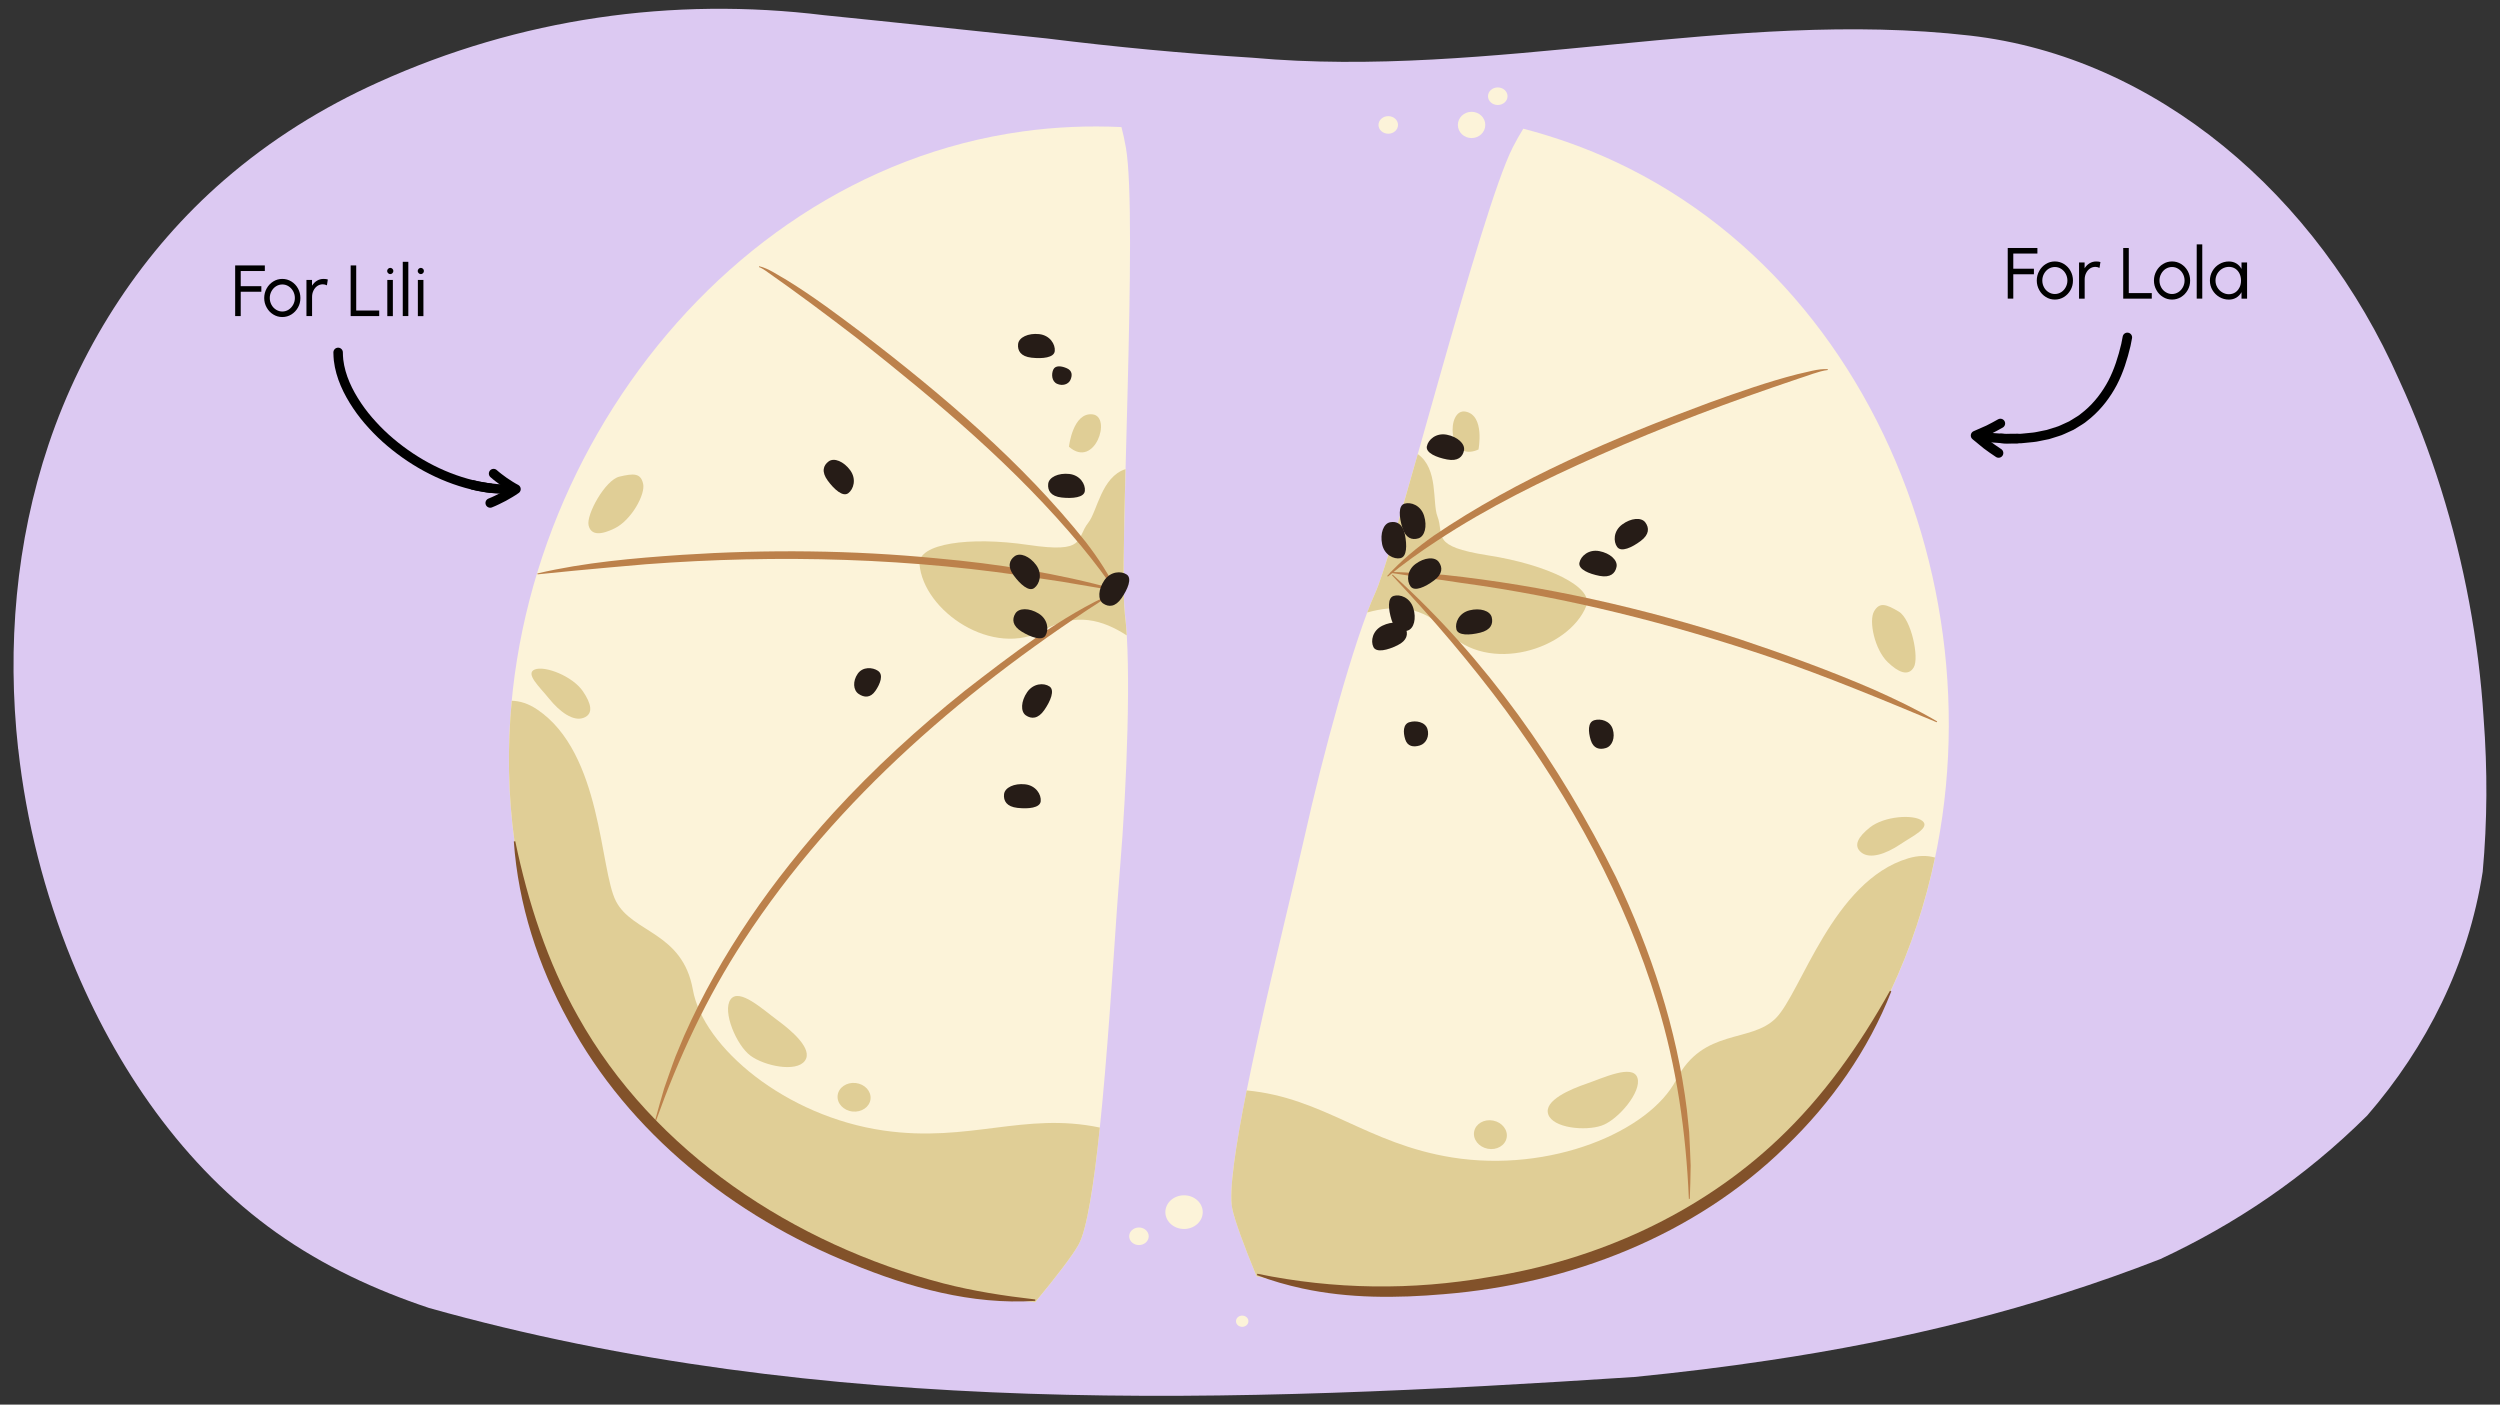 <?xml version="1.0" encoding="UTF-8"?><svg id="b" xmlns="http://www.w3.org/2000/svg" width="760" height="427" viewBox="0 0 760 427"><rect x="0" y="0" width="760" height="427" fill="#333333" stroke="none"/><path d="M5.54,227.69c2.43,22.04,7.97,43.78,16.28,64.18,13.36,32.79,34.11,62.92,62.26,82.89,7.13,5.06,14.62,9.4,22.37,13.17,7.76,3.77,15.78,6.95,23.97,9.69,119.68,33.61,244.78,28.94,366.46,20.98,13.68-1.36,27.27-3,40.78-5.04,40.5-6,80.36-15.67,119.08-30.8,11.31-5.27,22.26-11.44,32.77-18.66,10.51-7.22,20.57-15.49,30.12-24.98,9.03-10.41,16.71-21.92,22.69-34.33,5.98-12.41,10.24-25.74,12.42-39.76,1.41-15.31,1.48-31.01,.28-46.73-1.47-23.3-5.84-46.97-12.95-69.65-3.55-11.34-7.79-22.43-12.69-33.05-24.88-56.52-74.08-98.32-130.52-104.78-71.97-8.25-145.59,13.29-218.12,6.73-10.42-.65-20.84-1.47-31.24-2.44-10.41-.98-20.81-2.12-31.2-3.41-11.27-1.16-22.54-2.36-33.84-3.56-11.29-1.19-22.61-2.38-33.97-3.52-46.01-5.64-92.45,.91-135.57,20.44-8.4,3.79-16.56,8.13-24.4,13.08-7.84,4.95-15.38,10.51-22.55,16.74-24.19,21.02-42.77,49.14-53.21,80.26-9.91,29.54-12.68,61.36-9.24,92.56Z" fill="#dcc9f2"/><g><path d="M340.48,264.01c2.13-25.49,3.43-61.9,1.51-77.2-1.93-15.3,4.02-120.54,.28-141.94-.4-2.29-.86-4.36-1.35-6.24-10.01-.46-20.05-.06-30.04,1.33-98.43,13.63-168.09,117.39-154.47,215.82,11.21,80.98,79.59,132.09,158.29,140.08,6.35-7.64,11.33-14.16,13.18-17.47,6.75-12.12,10.46-88.88,12.59-114.37Z" fill="#fcf3d9"/><path d="M334.36,342.78c-23.01-4.83-39.74,4.65-65.69,.91-29.89-4.3-54.91-25.28-58.04-42.83-3.13-17.55-18.35-17.2-23.36-26.86-5.01-9.66-4.16-44.99-23.95-58.31-2.69-1.81-5.27-2.61-7.75-2.66-1.35,14.17-1.13,28.51,.84,42.74,11.21,80.98,79.59,132.09,158.29,140.08,6.35-7.64,11.33-14.16,13.18-17.47,2.57-4.62,4.7-18.63,6.47-35.6Z" fill="#e0ce96"/><path d="M342.17,142.61c-7.36,2.34-8.59,12.82-11.32,16.28-3.92,4.97-.36,9.41-18.29,6.76-17.93-2.65-33.52-.35-33.03,5.81,1.13,14.29,22.36,28.83,37.94,20.04,9.63-5.43,17.75-3.06,25.06,1.66-.14-2.38-.33-4.52-.56-6.35-.7-5.58-.36-23.12,.18-44.2Z" fill="#e0ce96"/><path d="M195.51,147.02c.76,3.25-3.58,11.08-8.58,13.56-3.98,1.98-7.24,2.37-8-.88s5.07-13.8,9.39-14.81,6.43-1.11,7.18,2.13Z" fill="#e0ce96"/><path d="M162.61,203.51c3.11-1.19,11.46,2.04,14.6,6.65,2.5,3.67,3.33,6.85,.22,8.05s-7.19-1.7-10.59-5.92c-2.79-3.46-7.34-7.58-4.23-8.78Z" fill="#e0ce96"/><path d="M244.68,322.49c-2.63,3.58-12.27,1.57-16.53-1.56s-8.67-13.54-6.04-17.13,9.9,3.16,14.15,6.28,11.05,8.82,8.42,12.4Z" fill="#e0ce96"/><ellipse cx="259.65" cy="333.58" rx="4.36" ry="5.03" transform="translate(-100.34 555.17) rotate(-83.72)" fill="#e0ce96"/><path d="M324.96,135.8s1.16-10.5,7.16-9.84,.68,16.78-7.16,9.84Z" fill="#e0ce96"/><path d="M338.72,180.12c-43.68,27.85-84.26,62.23-112.71,105.93-11.13,17.02-19.74,35.5-26.59,54.69,0,0-.28-.08-.28-.08,.9-3.28,1.79-6.58,2.78-9.84,1.15-3.16,2.24-6.54,3.43-9.64,0,0,2.63-6.3,2.63-6.3,11.08-24.98,27.04-47.6,45.37-67.77,12.28-13.43,25.74-25.74,39.92-37.1,14.17-10.95,29.47-22.84,45.46-29.88h0Z" fill="#bc814b"/><path d="M163.37,174.32c14.42-3.37,29.21-4.64,43.95-5.65,25.75-1.68,51.84-1.45,77.54,1.07,18.37,1.65,36.79,4.53,54.55,9.51,0,0-.07,.29-.07,.29-3.66-.53-7.3-1.1-10.93-1.75-3.31-.6-7.64-1.32-10.91-1.75-39.91-6.48-80.8-7.53-121.08-4.51-5.46,.46-16.54,1.45-22,1.98,0,0-11.01,1.1-11.01,1.1,0,0-.05-.29-.05-.29h0Z" fill="#bc814b"/><path d="M230.76,80.92c2.93,.68,5.79,2.77,8.42,4.23,7.96,4.89,15.44,10.5,22.89,16.11,24.6,18.95,48.66,39.21,68.08,63.6,3.79,4.95,7.25,10.21,9.88,15.88l-.26,.14c-3.38-5.21-7.15-10.1-11.07-14.87-19.78-23.84-43.71-43.88-67.95-63.03-9-6.93-18.7-14.17-28.02-20.69,0,0-.98-.61-.98-.61-.32-.18-.69-.41-.97-.46l-.03-.29h0Z" fill="#bc814b"/><path d="M329.8,149.24c-.22,2.03-3.74,2.37-7.05,2.01s-4.32-2.14-4.1-4.16,3.09-3.37,6.4-3.01c3.31,.36,4.97,3.14,4.75,5.16Z" fill="#261c17"/><path d="M320.65,106.73c-.22,2.03-3.74,2.37-7.05,2.01s-4.32-2.14-4.1-4.16,3.09-3.37,6.4-3.01,4.97,3.14,4.75,5.16Z" fill="#261c17"/><path d="M320.2,112.36c.63-1.39,2.54-1.12,4.16-.39s1.68,2.13,1.05,3.52-2.46,1.92-4.08,1.18-1.76-2.93-1.13-4.32Z" fill="#261c17"/><path d="M316.38,243.59c-.22,2.03-3.74,2.37-7.05,2.01s-4.32-2.14-4.1-4.16,3.09-3.37,6.4-3.01c3.31,.36,4.97,3.14,4.75,5.16Z" fill="#261c17"/><path d="M317.85,193.19c-1.06,1.74-4.39,.57-7.24-1.17s-3.01-3.77-1.95-5.51,4.23-1.75,7.07-.01,3.17,4.95,2.11,6.69Z" fill="#261c17"/><path d="M319.05,208.68c1.68,1.15,.32,4.42-1.57,7.16s-3.93,2.79-5.61,1.64c-1.68-1.15-1.51-4.32,.38-7.06s5.11-2.89,6.79-1.74Z" fill="#261c17"/><path d="M266.94,203.96c1.68,1.15,.7,3.86-.82,6.07s-3.43,2.07-5.11,.91-1.81-3.88-.28-6.1c1.52-2.21,4.53-2.05,6.21-.89Z" fill="#261c17"/><path d="M314.4,178.77c-1.64,1.2-4.27-1.16-6.24-3.85s-1.34-4.63,.3-5.83,4.57,0,6.54,2.69,1.04,5.78-.6,6.99Z" fill="#261c17"/><path d="M257.86,149.94c-1.64,1.2-4.27-1.16-6.24-3.85-1.97-2.69-1.34-4.63,.3-5.83,1.64-1.2,4.57,0,6.54,2.69s1.04,5.78-.6,6.99Z" fill="#261c17"/><path d="M314.7,395.47c-19.26,1.25-38.32-4.08-55.98-11.36-35.6-14.32-67.48-39.58-85.85-73.65-9.27-16.77-15.32-35.52-16.67-54.66,0,0,.44-.06,.44-.06,3.89,18.62,9.76,36.72,19.02,53.17,23.14,41.48,65.82,69.34,111.12,81.24,9.14,2.35,18.46,3.8,27.94,4.88,0,0,0,.44,0,.44h0Z" fill="#82522a"/><path d="M342.53,174.66c1.68,1.15,.32,4.42-1.57,7.16s-3.93,2.79-5.61,1.64-1.51-4.32,.38-7.06,5.11-2.89,6.79-1.74Z" fill="#261c17"/></g><g><path d="M396.56,254.46c5.54-24.97,15.11-60.13,21.49-74.16,6.38-14.03,31.97-116.3,41.89-135.62,1.06-2.07,2.11-3.9,3.14-5.56,9.69,2.53,19.16,5.9,28.29,10.19,89.94,42.25,125.64,162.02,83.39,251.96-34.76,74-115.23,102.49-192.75,86.74-3.79-9.19-6.62-16.88-7.4-20.6-2.85-13.58,16.41-87.98,21.95-112.95Z" fill="#fcf3d9"/><path d="M431,138.04c6.34,4.42,4.39,14.79,5.97,18.91,2.27,5.91-2.45,9.09,15.46,11.89s32.11,9.62,29.81,15.36c-5.32,13.32-29.91,20.89-42.18,7.86-7.58-8.05-16.04-8.19-24.43-5.86,.84-2.23,1.65-4.22,2.42-5.9,2.33-5.12,7.21-21.97,12.95-42.26Z" fill="#e0ce96"/><path d="M569.73,185.82c-1.69,2.87,.13,11.64,4.16,15.5,3.21,3.07,6.21,4.41,7.9,1.54s-.74-14.68-4.57-16.94-5.8-2.97-7.49-.1Z" fill="#e0ce96"/><path d="M584.37,249.53c-2.62-2.06-11.55-1.46-15.92,2.01-3.48,2.76-5.21,5.55-2.6,7.62s7.37,.51,11.87-2.51c3.69-2.48,9.26-5.06,6.65-7.12Z" fill="#e0ce96"/><path d="M379,331.49c23.41,2.22,36.57,16.24,62.46,20.38,29.82,4.77,59.94-7.83,68.14-23.66,8.2-15.83,22.63-10.98,30.28-18.71,7.65-7.74,17.33-41.73,40.19-48.56,3.1-.93,5.81-.92,8.18-.24-2.92,13.93-7.39,27.56-13.5,40.56-34.76,74-115.23,102.49-192.75,86.74-3.79-9.19-6.62-16.88-7.4-20.6-1.08-5.17,1.04-19.18,4.39-35.92Z" fill="#e0ce96"/><path d="M470.66,338.76c1.45,4.2,11.25,5.14,16.25,3.42,4.99-1.72,12.3-10.35,10.86-14.56s-10.39,.08-15.38,1.79-13.17,5.14-11.72,9.34Z" fill="#e0ce96"/><ellipse cx="453.06" cy="344.9" rx="4.36" ry="5.03" transform="translate(28.07 723.86) rotate(-79)" fill="#e0ce96"/><path d="M449.46,136.65s2.02-10.37-3.91-11.52c-5.93-1.15-5.64,15.82,3.91,11.52Z" fill="#e0ce96"/><path d="M423.36,174.67c28.47,25.56,50.85,57.71,67.85,91.88,10.66,22.36,18.58,46.26,21.61,70.9,0,0,.69,6.73,.69,6.73,.22,3.28,.29,6.84,.45,10.14-.02,3.37-.14,6.76-.26,10.13,0,0-.29,0-.29,0-.85-20.17-3.72-40.19-9.62-59.46-9.75-32.13-26.2-61.97-46.01-88.99-10.67-14.41-22.33-28.04-34.61-41.11,0,0,.2-.22,.2-.22h0Z" fill="#bc814b"/><path d="M588.76,219.57c-16.28-6.78-33.64-14.01-50.3-19.68-30.48-10.32-62.43-18.38-94.33-22.7-7.12-1.18-14.29-1.85-21.41-3.05,0,0,.02-.29,.02-.29,5.18,.15,11.03,.56,16.24,.9,30.41,3.24,60.86,10.17,89.93,19.58,13.54,4.51,27.53,9.59,40.6,15.25,6.6,2.95,13.15,6.05,19.39,9.73,0,0-.14,.26-.14,.26h0Z" fill="#bc814b"/><path d="M555.59,112.5c-2.53,.26-6.31,1.84-8.8,2.59-20.51,6.9-40.95,14.53-60.7,23.34-16.96,7.53-33.69,15.73-49.19,25.95-5.16,3.39-10.21,6.94-14.99,10.91,0,0-.2-.21-.2-.21,4.19-4.63,9.06-8.63,14.15-12.23,25.79-17.51,54.78-29.71,83.9-40.5,8.78-3.15,17.59-6.28,26.64-8.59,2.96-.61,6.3-1.75,9.3-1.53,0,0-.11,.27-.11,.27h0Z" fill="#bc814b"/><path d="M433.76,135.67c-.39,2,2.87,3.38,6.14,4.01s4.76-.76,5.15-2.76-1.95-4.14-5.22-4.77c-3.27-.64-5.68,1.52-6.06,3.52Z" fill="#261c17"/><path d="M480.14,171.06c-.39,2,2.87,3.38,6.14,4.01s4.76-.76,5.15-2.76-1.95-4.14-5.22-4.77-5.68,1.52-6.06,3.52Z" fill="#261c17"/><path d="M442.73,191.29c.49,1.98,4.03,1.84,7.26,1.04s3.99-2.7,3.5-4.68-3.52-2.92-6.75-2.11-4.5,3.78-4,5.76Z" fill="#261c17"/><path d="M428.46,219.54c-1.95,.6-1.95,3.07-1.27,5.23s2.49,2.45,4.44,1.85c1.95-.6,2.98-2.85,2.31-5.01s-3.52-2.67-5.47-2.06Z" fill="#261c17"/><path d="M484.61,218.97c-1.95,.6-1.82,3.48-1.02,6.04,.8,2.56,2.66,2.99,4.6,2.39,1.95-.6,2.88-3.17,2.08-5.74s-3.72-3.3-5.66-2.7Z" fill="#261c17"/><path d="M428.83,178.29c1.21,1.64,4.43,.17,7.1-1.82,2.68-1.98,2.66-4.02,1.44-5.66s-4.37-1.36-7.05,.63-2.71,5.21-1.5,6.85Z" fill="#261c17"/><path d="M491.64,166.3c1.21,1.64,4.43,.17,7.1-1.82,2.68-1.98,2.66-4.02,1.44-5.66-1.21-1.64-4.37-1.36-7.05,.63s-2.71,5.21-1.5,6.85Z" fill="#261c17"/><path d="M382.24,387.22c23.26,4.81,47.07,5.11,70.43,1.01,32.53-5.07,63.93-19.18,87.93-41.93,13.73-12.96,24.71-28.5,33.96-45.12,0,0,.4,.19,.4,.19-6.98,17.87-18.32,33.97-32.16,47.24-27.67,27.08-65.61,41.73-103.86,44.82-14.3,1.24-28.94,1.33-43.04-1.74-4.69-1.02-9.32-2.33-13.79-4.05,0,0,.12-.42,.12-.42h0Z" fill="#82522a"/><path d="M426.95,153.12c-1.95,.6-1.62,4.12-.63,7.31s2.92,3.83,4.87,3.23,2.72-3.67,1.73-6.86-4.02-4.28-5.97-3.68Z" fill="#261c17"/><path d="M423.67,181.16c-1.95,.6-1.62,4.12-.63,7.31s2.92,3.83,4.87,3.23,2.72-3.67,1.73-6.86-4.02-4.28-5.97-3.68Z" fill="#261c17"/><path d="M425.72,169.68c2-.4,2.03-3.94,1.37-7.2s-2.51-4.11-4.51-3.71-3.08,3.38-2.42,6.65,3.57,4.67,5.56,4.27Z" fill="#261c17"/><path d="M417.5,196.68c.9,1.83,4.32,.97,7.32-.5s3.34-3.47,2.45-5.3-4.05-2.13-7.04-.66-3.61,4.63-2.72,6.46Z" fill="#261c17"/></g><g><path d="M610.35,75.39h9.02v1.69h-7.33v4.61h6.27v1.69h-6.27v7.4h-1.69v-15.4Z"/><path d="M621.93,90.29c-.85-.52-1.51-1.22-2-2.11-.49-.88-.75-1.85-.75-2.89s.25-2.02,.75-2.92c.5-.89,1.16-1.6,2-2.11,.84-.52,1.75-.78,2.75-.78s1.91,.26,2.76,.78c.84,.52,1.51,1.22,2,2.11,.49,.89,.74,1.86,.74,2.92s-.24,2.01-.74,2.89c-.5,.89-1.17,1.59-2,2.11-.85,.52-1.76,.78-2.76,.78s-1.92-.26-2.75-.78Zm4.67-1.47c.58-.37,1.04-.88,1.38-1.51s.51-1.3,.51-2.02-.17-1.42-.51-2.05c-.34-.63-.8-1.13-1.39-1.51-.58-.37-1.22-.56-1.91-.56s-1.34,.19-1.93,.56c-.58,.37-1.03,.88-1.38,1.51-.34,.63-.51,1.31-.51,2.05s.18,1.43,.52,2.06c.34,.63,.81,1.12,1.4,1.48,.58,.36,1.21,.55,1.89,.55s1.34-.19,1.92-.56Z"/><path d="M638.26,81.45c-.41-.21-.83-.32-1.26-.32-1.23,0-2.27,.73-2.83,1.9-.29,.58-.43,1.23-.43,1.93v5.83h-1.71v-10.99h1.69v1.75c.84-1.31,2.06-2.06,3.5-2.06,.54,0,.97,.05,1.31,.17l-.28,1.79Z"/><path d="M645.46,75.39h1.69v13.71h6.99v1.69h-8.68v-15.4Z"/><path d="M657.55,90.29c-.85-.52-1.51-1.22-2-2.11-.5-.88-.75-1.85-.75-2.89s.25-2.02,.75-2.92c.5-.89,1.16-1.6,2-2.11,.84-.52,1.75-.78,2.75-.78s1.91,.26,2.76,.78c.84,.52,1.51,1.22,2,2.11,.49,.89,.74,1.86,.74,2.92s-.24,2.01-.74,2.89c-.5,.89-1.17,1.59-2,2.11-.85,.52-1.76,.78-2.76,.78s-1.91-.26-2.75-.78Zm4.67-1.47c.58-.37,1.03-.88,1.38-1.51,.34-.63,.51-1.3,.51-2.02s-.17-1.42-.51-2.05c-.34-.63-.8-1.13-1.39-1.51s-1.22-.56-1.91-.56-1.34,.19-1.93,.56c-.58,.37-1.03,.88-1.38,1.51-.34,.63-.51,1.31-.51,2.05s.18,1.43,.52,2.06c.34,.63,.81,1.12,1.4,1.48,.58,.36,1.21,.55,1.89,.55s1.34-.19,1.92-.56Z"/><path d="M667.8,74.29h1.69v16.49h-1.69v-16.49Z"/><path d="M683.11,90.79h-1.69v-1.97c-.78,1.4-2.12,2.26-3.83,2.26-1.04,0-2.01-.26-2.89-.78-.89-.52-1.59-1.22-2.11-2.11-.52-.88-.78-1.85-.78-2.89s.26-2.02,.78-2.92c.52-.89,1.22-1.6,2.11-2.11,.88-.52,1.85-.78,2.89-.78,1.71,0,3.05,.86,3.83,2.25v-1.95h1.69v11Zm-2.29-3.41c.3-.63,.45-1.33,.45-2.09,0-1.55-.63-2.87-1.74-3.61-.56-.36-1.2-.55-1.93-.55s-1.42,.19-2.05,.56-1.12,.88-1.49,1.51c-.36,.64-.55,1.33-.55,2.09s.19,1.45,.56,2.08c.37,.64,.87,1.14,1.5,1.51,.63,.37,1.3,.56,2.02,.56,1.46,0,2.61-.79,3.21-2.06Z"/></g><g><path d="M646.72,102.56l-.45,2.31c-.94,3.96-2.16,7.88-4.04,11.5-1.91,3.6-4.41,6.9-7.51,9.54l-1.19,.96c-.4,.32-.78,.66-1.23,.9l-2.6,1.6-2.78,1.27c-.46,.23-.94,.39-1.43,.54l-1.46,.46-1.46,.46-1.5,.3c-1,.18-1.99,.46-3.01,.55l-3.04,.3-.76,.07h-.76s-1.53,.02-1.53,.02c-1.19,0-2.39,.06-3.58-.07" fill="none" stroke="#000" stroke-linecap="round" stroke-miterlimit="10" stroke-width="2.88"/><g><path d="M607.57,137.72c-1.26-.85-2.48-1.66-3.64-2.55-1.16-.93-2.28-1.85-3.37-2.77,1.33-.56,2.63-1.13,3.89-1.71,1.26-.61,2.49-1.31,3.67-1.96" fill="none" stroke="#000" stroke-linecap="round" stroke-linejoin="round" stroke-width="2.88"/><polyline points="613.58 133.33 611.11 133.34 609.47 133.35 607.84 133.23 604.58 132.99 601.34 132.52" fill="none" stroke="#000" stroke-miterlimit="10" stroke-width="2.88"/></g></g><g><path d="M71.49,80.69h9.02v1.7h-7.33v4.61h6.27v1.69h-6.27v7.4h-1.69v-15.4Z"/><path d="M83.07,95.6c-.85-.52-1.51-1.22-2-2.11-.5-.88-.75-1.85-.75-2.89s.25-2.02,.75-2.92c.5-.89,1.16-1.59,2-2.11,.84-.52,1.75-.78,2.75-.78s1.91,.26,2.76,.78c.84,.52,1.51,1.22,2,2.11,.49,.89,.74,1.86,.74,2.92s-.24,2.01-.74,2.89c-.5,.89-1.17,1.6-2,2.11-.85,.52-1.76,.78-2.76,.78s-1.91-.26-2.75-.78Zm4.68-1.47c.58-.37,1.03-.88,1.38-1.51,.34-.63,.51-1.3,.51-2.02s-.17-1.42-.51-2.05c-.34-.63-.8-1.13-1.39-1.51s-1.22-.56-1.91-.56-1.34,.19-1.93,.56c-.58,.37-1.03,.88-1.38,1.51-.34,.63-.51,1.31-.51,2.05s.18,1.43,.52,2.06c.34,.63,.81,1.12,1.4,1.49,.58,.36,1.21,.55,1.89,.55s1.34-.19,1.92-.56Z"/><path d="M99.4,86.75c-.41-.21-.82-.32-1.27-.32-1.23,0-2.27,.73-2.83,1.9-.29,.58-.43,1.23-.43,1.93v5.83h-1.71v-10.99h1.69v1.75c.84-1.31,2.06-2.06,3.5-2.06,.54,0,.97,.06,1.31,.17l-.28,1.79Z"/><path d="M106.6,80.69h1.69v13.71h6.99v1.69h-8.68v-15.4Z"/><path d="M117.98,83.04c-.19-.19-.29-.4-.29-.65s.1-.48,.29-.67c.19-.19,.41-.29,.66-.29s.48,.1,.67,.29c.19,.19,.27,.42,.27,.67s-.09,.46-.27,.65-.42,.29-.67,.29-.47-.1-.66-.29Zm1.45,2.06v11h-1.69v-11h1.69Z"/><path d="M122.44,79.59h1.69v16.49h-1.69v-16.49Z"/><path d="M127.27,83.04c-.19-.19-.29-.4-.29-.65s.1-.48,.29-.67c.19-.19,.41-.29,.66-.29s.48,.1,.67,.29c.19,.19,.27,.42,.27,.67s-.09,.46-.27,.65-.42,.29-.67,.29-.47-.1-.66-.29Zm1.45,2.06v11h-1.69v-11h1.69Z"/></g><g><path d="M102.79,107.13c-.01,.78,.07,1.57,.13,2.35,.6,5.03,2.86,9.7,5.65,13.86,1.4,2.09,2.98,4.06,4.69,5.91,1.7,1.86,3.51,3.61,5.44,5.23,7.68,6.48,16.88,11.29,26.76,13.34,1.18,.21,2.35,.45,3.54,.57" fill="none" stroke="#000" stroke-linecap="round" stroke-miterlimit="10" stroke-width="2.88"/><g><path d="M150.05,143.97c1.01,.91,2.08,1.68,3.22,2.51,1.13,.75,2.33,1.56,3.59,2.21-1.18,.85-2.43,1.54-3.75,2.29-1.3,.66-2.68,1.38-4.09,1.93" fill="none" stroke="#000" stroke-linecap="round" stroke-linejoin="round" stroke-width="2.88"/><path d="M143.51,147.36c.65,.15,1.29,.32,1.94,.44,3.49,.71,7.05,1.04,10.61,.93" fill="none" stroke="#000" stroke-miterlimit="10" stroke-width="2.88"/></g></g><ellipse cx="377.63" cy="401.65" rx="1.89" ry="1.71" fill="#fcf3d9"/><g><ellipse cx="359.95" cy="368.49" rx="5.68" ry="5.12" fill="#fcf3d9"/><ellipse cx="346.24" cy="375.83" rx="2.97" ry="2.67" fill="#fcf3d9"/><ellipse cx="455.32" cy="29.25" rx="2.97" ry="2.67" fill="#fcf3d9"/><ellipse cx="422.03" cy="37.98" rx="2.97" ry="2.67" fill="#fcf3d9"/><ellipse cx="447.36" cy="37.98" rx="4.17" ry="3.99" fill="#fcf3d9"/></g></svg>